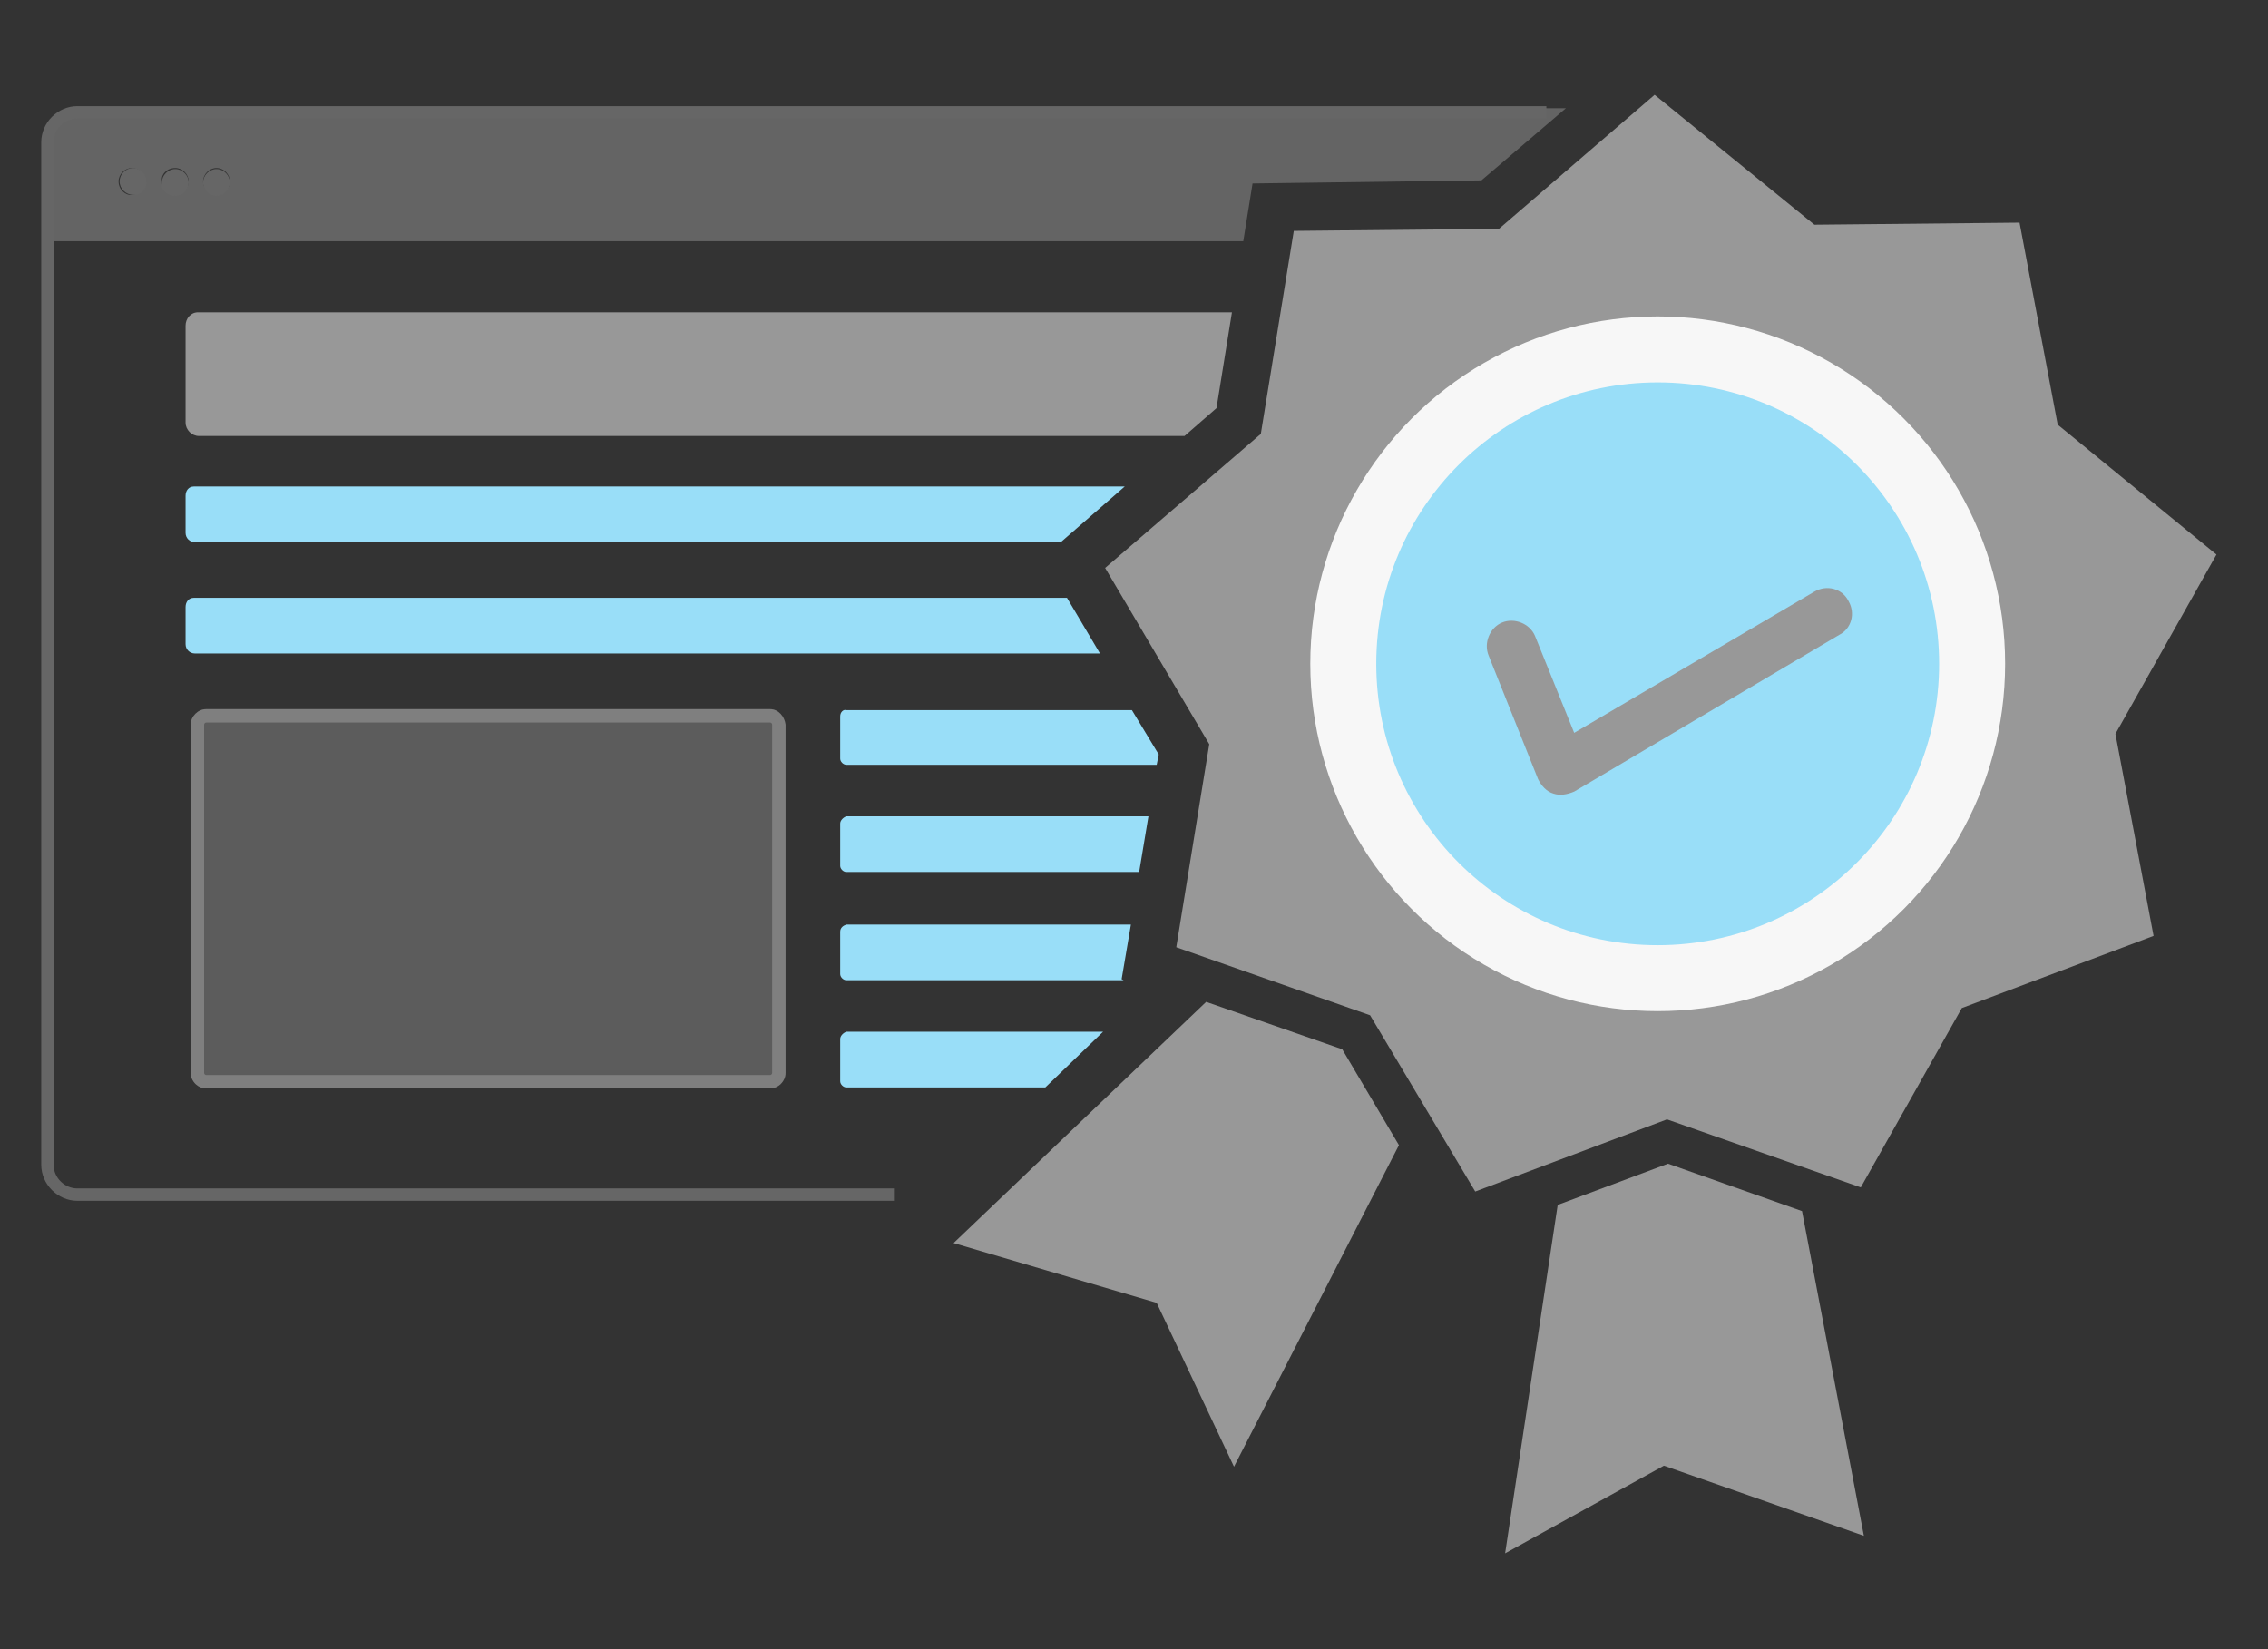 <?xml version="1.0" encoding="utf-8"?>
<!-- Generator: Adobe Illustrator 23.0.1, SVG Export Plug-In . SVG Version: 6.00 Build 0)  -->
<svg version="1.1" id="Layer_1" xmlns="http://www.w3.org/2000/svg" xmlns:xlink="http://www.w3.org/1999/xlink" x="0px" y="0px"
	 viewBox="0 0 220 160" style="enable-background:new 0 0 220 160;" xml:space="preserve">
<rect x="0" y="0" width="220" height="160" fill="#333333" stroke="none"/>
<g>
	<polygon style="fill:#989898;" points="208.9,90.8 190.3,97.8 180.5,115.2 161.7,108.6 143.1,115.6 132.9,98.5 114.1,91.9 
		117.3,72.2 107.2,55.1 122.3,42.1 125.5,22.4 145.4,22.2 160.5,9.2 176,21.8 195.9,21.6 199.6,41.2 215,53.8 205.2,71.2 	"/>
	<circle style="fill:#F7F7F7;" cx="160.8" cy="64.4" r="33.7"/>
	<g>
		<circle style="fill:#99DEF8;" cx="160.8" cy="64.4" r="27.3"/>
	</g>
	<path style="fill:#989898;" d="M150.7,77C150.6,77,150.6,77,150.7,77c-0.7-0.2-1.2-0.8-1.5-1.4l-4.8-12c-0.5-1.2,0.1-2.7,1.3-3.2
		c1.2-0.5,2.7,0.1,3.2,1.3l3.8,9.4l23.3-13.7c1.2-0.7,2.7-0.3,3.3,0.9c0.7,1.2,0.3,2.7-0.9,3.3l-25.7,15.2
		C152,77.1,151.3,77.2,150.7,77z"/>
	<polygon style="fill:#989898;" points="117,97.2 92.5,120.6 112.2,126.4 119.7,142.3 135.7,111.1 130.2,101.8 	"/>
	<g>
		<path style="fill:none;" d="M82.1,105.6c-0.3,0-0.6-0.3-0.6-0.6v-4.1c0-0.3,0.3-0.6,0.6-0.6H107l4.5-4.2l-2.4-0.9H82.1
			c-0.3,0-0.6-0.3-0.6-0.6v-4.1c0-0.3,0.3-0.6,0.6-0.6h27.6l0.8-5.1H82.1c-0.3,0-0.6-0.3-0.6-0.6v-4.1c0-0.3,0.3-0.6,0.6-0.6h29.3
			l0.8-5.1H82.1c-0.3,0-0.6-0.3-0.6-0.6v-4.1c0-0.3,0.3-0.6,0.6-0.6h27.7l-3.2-5.5H18.8c-0.5,0-0.9-0.4-0.9-0.9v-3.6
			c0-0.5,0.4-0.9,0.9-0.9h84.6l-2.3-3.9l1.8-1.5h-84c-0.5,0-0.9-0.4-0.9-0.9v-3.6c0-0.5,0.4-0.9,0.9-0.9h90.3l5.7-4.9H19.2
			c-0.7,0-1.3-0.6-1.3-1.3v-9.4c0-0.7,0.6-1.3,1.3-1.3h100.2l1.1-6.9H12.9h-8v89.5c0,1.9,1.6,3.5,3.5,3.5h81.7l11.3-10.8H82.1z
			 M76.1,104.1c0,0.8-0.7,1.5-1.5,1.5H20c-0.8,0-1.5-0.7-1.5-1.5V70.3c0-0.8,0.7-1.5,1.5-1.5h54.7c0.8,0,1.5,0.7,1.5,1.5V104.1z"/>
	</g>
	<g>
		<path style="fill:#666666;" d="M9.1,10.5H8.4c-1.9,0-3.5,1.6-3.5,3.5v0.7C4.9,12.3,6.8,10.5,9.1,10.5L9.1,10.5z"/>
	</g>
	<path style="opacity:0.32;fill:#CBCBCB;" d="M120.6,23.4l0.9-5.6l22.2-0.3l8.2-7H9.1c-2.3,0-4.2,1.9-4.2,4.2v8.7h8H120.6z M21,16.3
		c0.7,0,1.3,0.6,1.3,1.3c0,0.7-0.6,1.3-1.3,1.3s-1.3-0.6-1.3-1.3C19.7,16.9,20.3,16.3,21,16.3z M17,16.3c0.7,0,1.3,0.6,1.3,1.3
		c0,0.7-0.6,1.3-1.3,1.3s-1.3-0.6-1.3-1.3C15.6,16.9,16.2,16.3,17,16.3z M11.5,17.6c0-0.7,0.6-1.3,1.3-1.3c0.7,0,1.3,0.6,1.3,1.3
		c0,0.7-0.6,1.3-1.3,1.3C12.2,19,11.5,18.4,11.5,17.6z"/>
	<path style="fill:#666666;" d="M14.2,17.6c0-0.7-0.6-1.3-1.3-1.3c-0.7,0-1.3,0.6-1.3,1.3c0,0.7,0.6,1.3,1.3,1.3
		C13.6,19,14.2,18.4,14.2,17.6z"/>
	<path style="fill:#666666;" d="M17,19c0.7,0,1.3-0.6,1.3-1.3c0-0.7-0.6-1.3-1.3-1.3s-1.3,0.6-1.3,1.3C15.6,18.4,16.2,19,17,19z"/>
	<path style="fill:#666666;" d="M21,19c0.7,0,1.3-0.6,1.3-1.3c0-0.7-0.6-1.3-1.3-1.3s-1.3,0.6-1.3,1.3C19.7,18.4,20.3,19,21,19z"/>
	<path style="fill:#989898;" d="M18,31.6V41c0,0.7,0.6,1.3,1.3,1.3h95.6l3.1-2.7l1.5-9.3H19.2C18.5,30.3,18,30.9,18,31.6z"/>
	<g>
		<path style="fill:#666666;" d="M74.7,70.1c0.1,0,0.2,0.1,0.2,0.2v33.8c0,0.1-0.1,0.2-0.2,0.2H20c-0.1,0-0.2-0.1-0.2-0.2V70.3
			c0-0.1,0.1-0.2,0.2-0.2H74.7 M74.7,68.8H20c-0.8,0-1.5,0.7-1.5,1.5v33.8c0,0.8,0.7,1.5,1.5,1.5h54.7c0.8,0,1.5-0.7,1.5-1.5V70.3
			C76.1,69.5,75.5,68.8,74.7,68.8L74.7,68.8z"/>
	</g>
	<path style="opacity:0.32;fill:#B2B2B2;" d="M74.7,68.8H20c-0.8,0-1.5,0.7-1.5,1.5v33.8c0,0.8,0.7,1.5,1.5,1.5h54.7
		c0.8,0,1.5-0.7,1.5-1.5V70.3C76.1,69.5,75.5,68.8,74.7,68.8z"/>
	<g>
		<path style="fill:#99DEF8;" d="M18,48.1v3.6c0,0.5,0.4,0.9,0.9,0.9h84l6.2-5.4H18.8C18.3,47.2,18,47.6,18,48.1z"/>
	</g>
	<g>
		<path style="fill:#99DEF8;" d="M18,58.9v3.6c0,0.5,0.4,0.9,0.9,0.9h87.8l-3.2-5.4H18.8C18.3,58,18,58.4,18,58.9z"/>
	</g>
	<g>
		<path style="fill:#99DEF8;" d="M81.5,69.5v4.1c0,0.3,0.3,0.6,0.6,0.6h30.1l0.2-1l-2.6-4.3H82.1C81.8,68.8,81.5,69.1,81.5,69.5z"/>
	</g>
	<g>
		<path style="fill:#99DEF8;" d="M81.5,79.9V84c0,0.3,0.3,0.6,0.6,0.6h28.4l0.9-5.4H82.1C81.8,79.3,81.5,79.6,81.5,79.9z"/>
	</g>
	<g>
		<path style="fill:#99DEF8;" d="M81.5,90.4v4.1c0,0.3,0.3,0.6,0.6,0.6H109l-0.2-0.1l0.9-5.3H82.1C81.8,89.8,81.5,90,81.5,90.4z"/>
	</g>
	<g>
		<path style="fill:#99DEF8;" d="M81.5,100.8v4.1c0,0.3,0.3,0.6,0.6,0.6h19.3l5.6-5.4H82.1C81.8,100.2,81.5,100.5,81.5,100.8z"/>
	</g>
	<polygon style="fill:#989898;" points="161.8,112.9 151.1,116.9 146,150.7 161.4,142.2 180.8,149 174.8,117.5 	"/>
	<path style="fill:#666666;" d="M150,10.3H7.5c-1.9,0-3.5,1.6-3.5,3.5V113c0,1.9,1.6,3.5,3.5,3.5h79.3v-1.2H7.5
		c-1.2,0-2.3-1-2.3-2.3V13.8c0-1.2,1-2.3,2.3-2.3H150"/>
</g>
</svg>
